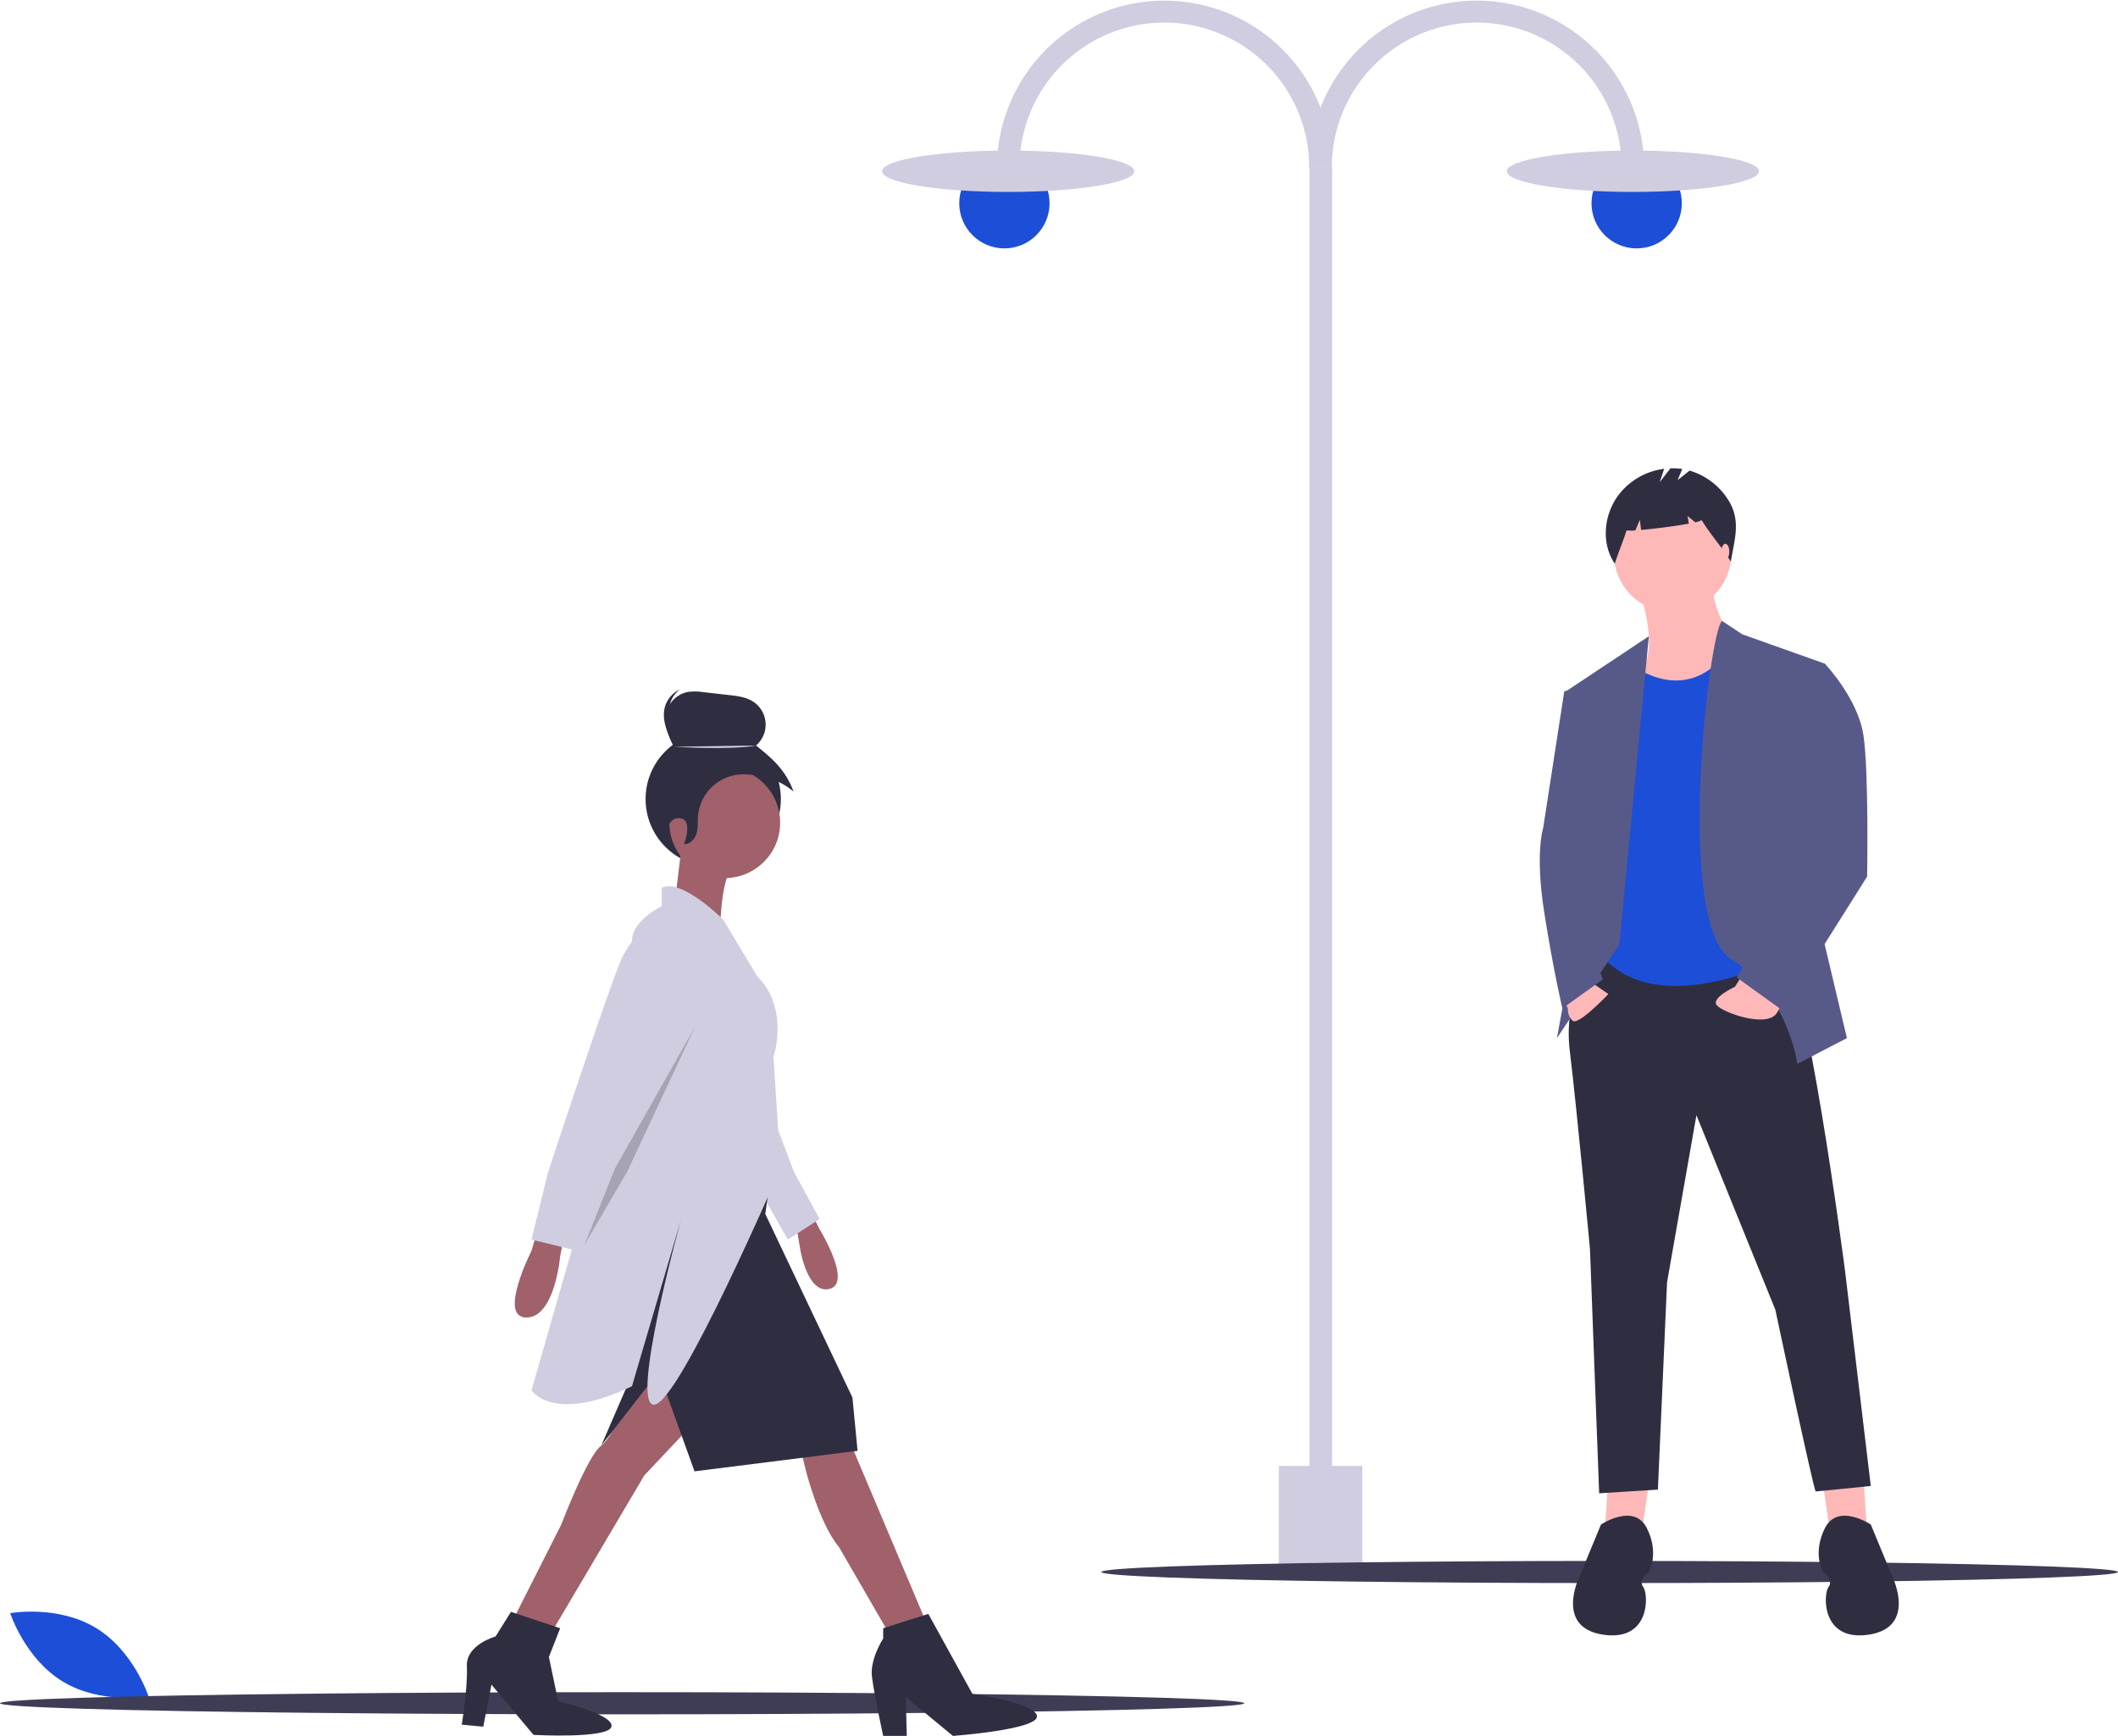 <svg xmlns="http://www.w3.org/2000/svg" data-name="Layer 1" width="888.848" height="728.464" viewBox="0 0 888.848 728.464" xmlns:xlink="http://www.w3.org/1999/xlink"><title>date_night</title><path d="M195.694,768.828c16.025,9.641,22.196,28.79,22.196,28.79s-19.809,3.519-35.834-6.122-22.196-28.79-22.196-28.79S179.67,759.187,195.694,768.828Z" transform="translate(-155.576 -85.768)" fill="#1d4ed8"/><rect x="549.566" y="70.282" width="9.476" height="588.15" fill="#d0cde1"/><circle cx="421.514" cy="85.285" r="18.952" fill="#1d4ed8"/><ellipse cx="423.093" cy="71.861" rx="52.909" ry="8.686" fill="#d0cde1"/><path d="M714.494,156.05h-9.476a60.805,60.805,0,0,0-121.611,0h-9.476a70.282,70.282,0,0,1,140.563,0Z" transform="translate(-155.576 -85.768)" fill="#d0cde1"/><circle cx="686.846" cy="85.285" r="18.952" fill="#1d4ed8"/><ellipse cx="685.267" cy="71.861" rx="52.909" ry="8.686" fill="#d0cde1"/><path d="M705.018,156.05h9.476a60.805,60.805,0,1,1,121.611,0h9.476a70.282,70.282,0,0,0-140.563,0Z" transform="translate(-155.576 -85.768)" fill="#d0cde1"/><rect x="536.656" y="615.161" width="35.047" height="44.222" fill="#d0cde1"/><ellipse cx="261.092" cy="714.758" rx="261.092" ry="4.647" fill="#3f3d56"/><ellipse cx="675.516" cy="659.679" rx="213.332" ry="4.647" fill="#3f3d56"/><circle cx="299.315" cy="335.327" r="28.385" fill="#2f2e41"/><path d="M495.238,593.036l4.303,8.607s13.771,22.378,4.303,24.96-12.48-16.783-12.48-16.783L489.643,599.491Z" transform="translate(-155.576 -85.768)" fill="#a0616a"/><polygon points="322.448 463.373 333.207 491.775 343.965 511.571 330.625 520.178 319.866 501.243 306.956 471.549 322.448 463.373" fill="#d0cde1"/><path d="M447.47,682.117l-21.517,22.808-37.87,64.121-16.353-5.164L391.095,725.581s11.189-29.263,16.783-33.136,15.062-29.263,15.062-29.263l10.328-8.177Z" transform="translate(-155.576 -85.768)" fill="#a0616a"/><path d="M491.795,694.597l1.721,7.316s5.594,22.808,14.201,33.136l20.656,35.718,15.492-5.164-30.554-72.298Z" transform="translate(-155.576 -85.768)" fill="#a0616a"/><circle cx="304.159" cy="345.244" r="23.238" fill="#a0616a"/><path d="M441.445,442.416l-3.012,24.96L457.798,476.843s0-21.517,5.164-27.112Z" transform="translate(-155.576 -85.768)" fill="#a0616a"/><path d="M380.767,603.364l-2.152,7.316s-14.201,27.972-2.152,27.972,14.201-25.821,14.201-25.821l1.291-6.455Z" transform="translate(-155.576 -85.768)" fill="#a0616a"/><path d="M479.745,574.101l-3.012,21.087,36.579,77.031,2.152,22.378-68.424,8.607-15.062-41.743L407.878,692.445l13.771-31.845s4.303-21.517,3.012-27.112.861-33.567,4.734-40.452S479.745,574.101,479.745,574.101Z" transform="translate(-155.576 -85.768)" fill="#2f2e41"/><path d="M390.665,769.046l-20.656-6.885L363.553,772.489s-12.48,3.443-12.05,12.48-2.152,24.53-2.152,24.53l9.037.861,3.443-17.644,17.644,21.087s31.415,1.721,32.706-3.443-22.378-10.759-22.378-10.759l-3.873-18.505Z" transform="translate(-155.576 -85.768)" fill="#2f2e41"/><path d="M545.158,763.021l-18.935,6.025v4.303s-5.594,8.607-4.734,15.923,4.734,24.96,4.734,24.96h9.898l-.43-16.353,19.796,16.353s35.288-2.582,35.288-8.177-27.112-9.468-27.112-9.468Z" transform="translate(-155.576 -85.768)" fill="#2f2e41"/><path d="M459.089,471.679s-17.644-17.644-25.821-13.341v7.746s-12.05,5.594-12.48,14.201-12.91,86.929-12.91,86.929L378.615,669.206s9.037,14.201,42.174-1.721L441.445,597.339s-21.947,79.183-11.189,77.892,52.932-99.409,52.932-99.409l-3.012-46.477s6.885-20.226-6.885-33.997Z" transform="translate(-155.576 -85.768)" fill="#d0cde1"/><path d="M428.965,474.261s-7.316,2.582-12.48,13.771-30.985,89.942-30.985,89.942L378.615,605.946l19.365,4.734L407.448,581.847,442.736,516.435S448.33,482.008,428.965,474.261Z" transform="translate(-155.576 -85.768)" fill="#d0cde1"/><path d="M430.666,412.473c.435-5.312,2.978-10.757,7.682-13.264-2.362-4.744-4.473-10.158-2.916-15.223a11.618,11.618,0,0,1,8.752-7.832,22.802,22.802,0,0,1,6.8.088l10.604,1.203c3.44.39,7.013.826,9.939,2.676a11.513,11.513,0,0,1,1.33,18.478c7.419,5.934,12.377,10.439,15.753,19.32-6.186-4.98-12.107-6.744-20.037-7.173a19.099,19.099,0,0,0-20.066,17.499c-.205,2.478.069,5.03-.652,7.409s-2.894,4.609-5.356,4.261c.341.048,2.444-6.264.964-9.178l-.023-.047a2.773,2.773,0,0,0-1.507-1.293,4.34,4.34,0,0,0-5.769,3.018c-.823,3.162-2.14,7.196-3.291,6.125-1.507-1.402-.873-13.767-1.279-15.684A35.99,35.99,0,0,1,430.666,412.473Z" transform="translate(-155.576 -85.768)" fill="#2f2e41"/><path d="M438.464,399.124s23.323,1.521,34.478-.507" transform="translate(-155.576 -85.768)" fill="#d0cde1"/><path d="M439.787,396.003c-2.362-4.744-4.473-10.158-2.916-15.223a11.5,11.5,0,0,1,4.068-5.719,11.645,11.645,0,0,0-6.22,7.01c-1.557,5.065.554,10.48,2.916,15.223C439.508,397.015,435.083,398.511,439.787,396.003Z" transform="translate(-155.576 -85.768)" fill="#2f2e41"/><polygon points="291.679 430.882 258.112 490.269 245.202 522.545 263.276 491.56 291.679 430.882" opacity="0.2"/><polygon points="765.076 622.802 768.157 644.368 783.562 642.827 782.021 620.491 765.076 622.802" fill="#ffb8b8"/><polygon points="691.905 622.802 688.824 644.368 673.419 642.827 674.96 620.491 691.905 622.802" fill="#ffb8b8"/><path d="M825.144,485.204S811.28,501.379,814.361,526.796s8.473,83.184,8.473,83.184l3.851,102.44,24.647-1.54,3.851-87.036,12.324-70.091,33.12,81.644s16.175,76.252,16.945,76.252,23.107-2.311,23.107-2.311L929.895,619.223S912.95,488.285,902.937,485.974,825.144,485.204,825.144,485.204Z" transform="translate(-155.576 -85.768)" fill="#2f2e41"/><path d="M940.678,725.515s-13.864-9.243-19.256,1.54-.77,18.485-.77,18.485,4.621,3.081,2.311,6.162-3.081,23.107,16.945,20.026,10.013-23.877,10.013-23.877Z" transform="translate(-155.576 -85.768)" fill="#2f2e41"/><path d="M827.455,725.515s13.864-9.243,19.256,1.54.77,18.485.77,18.485-4.621,3.081-2.311,6.162,3.081,23.107-16.945,20.026-10.013-23.877-10.013-23.877Z" transform="translate(-155.576 -85.768)" fill="#2f2e41"/><path d="M844.015,335.395s6.932,19.256,1.54,30.039,8.473,23.107,8.473,23.107,36.201-18.485,31.579-27.728-12.324-21.566-10.783-29.269Z" transform="translate(-155.576 -85.768)" fill="#ffb8b8"/><circle cx="701.918" cy="232.297" r="24.647" fill="#ffb8b8"/><path d="M839.778,364.278s24.73,20.579,43.174-8.581L902.167,366.589l10.013,117.074s-56.227,32.35-83.184,4.621l3.851-108.602Z" transform="translate(-155.576 -85.768)" fill="#1d4ed8"/><polygon points="691.969 266.982 657.245 290.064 669.568 347.06 653.393 435.636 679.581 396.355 691.969 266.982" fill="#575a89"/><path d="M878.234,346.326l8.529,5.629,34.66,12.324-5.392,95.508,14.634,61.618-20.796,10.783s-3.851-29.269-27.728-43.903S872.786,350.709,878.234,346.326Z" transform="translate(-155.576 -85.768)" fill="#575a89"/><path d="M820.523,495.987l10.013,6.932s-12.709,13.479-15.019,11.168a6.316,6.316,0,0,1-1.926-5.006l-2.311-5.392Z" transform="translate(-155.576 -85.768)" fill="#ffb8b8"/><path d="M887.085,494.489l-3.404,5.35s-10.013,4.621-7.702,7.702,21.566,10.013,25.417,3.081l3.851-6.932Z" transform="translate(-155.576 -85.768)" fill="#ffb8b8"/><path d="M817.442,375.062l-5.392.77-8.858,57.382s-3.466,10.398.385,35.045,7.665,40.697,7.665,40.697L828.225,496.757l-7.702-20.026,10.013-73.172Z" transform="translate(-155.576 -85.768)" fill="#575a89"/><path d="M909.099,362.738l12.324,1.54s13.864,14.634,16.175,30.039,1.54,59.307,1.54,59.307l-35.43,56.227-19.256-13.864,26.958-47.754-13.094-56.997Z" transform="translate(-155.576 -85.768)" fill="#575a89"/><path d="M880.997,295.773a28.794,28.794,0,0,0-16.379-12.521l-5.008,4.006,1.947-4.673a26.507,26.507,0,0,0-4.949-.286l-4.506,5.793,1.865-5.595a28.519,28.519,0,0,0-19.674,11.702c-5.735,8.269-6.702,19.768-1.062,28.102,1.548-4.758,3.428-9.223,4.976-13.981a14.084,14.084,0,0,0,3.669.018l1.884-4.395.526,4.209c5.839-.509,14.499-1.625,20.034-2.649l-.538-3.229,3.22,2.684c1.696-.39,2.703-.744,2.62-1.015,4.117,6.637,8.196,10.876,12.312,17.512C883.496,312.093,886.255,304.312,880.997,295.773Z" transform="translate(-155.576 -85.768)" fill="#2f2e41"/><ellipse cx="724.057" cy="231.522" rx="1.669" ry="3.337" fill="#ffb8b8"/></svg>